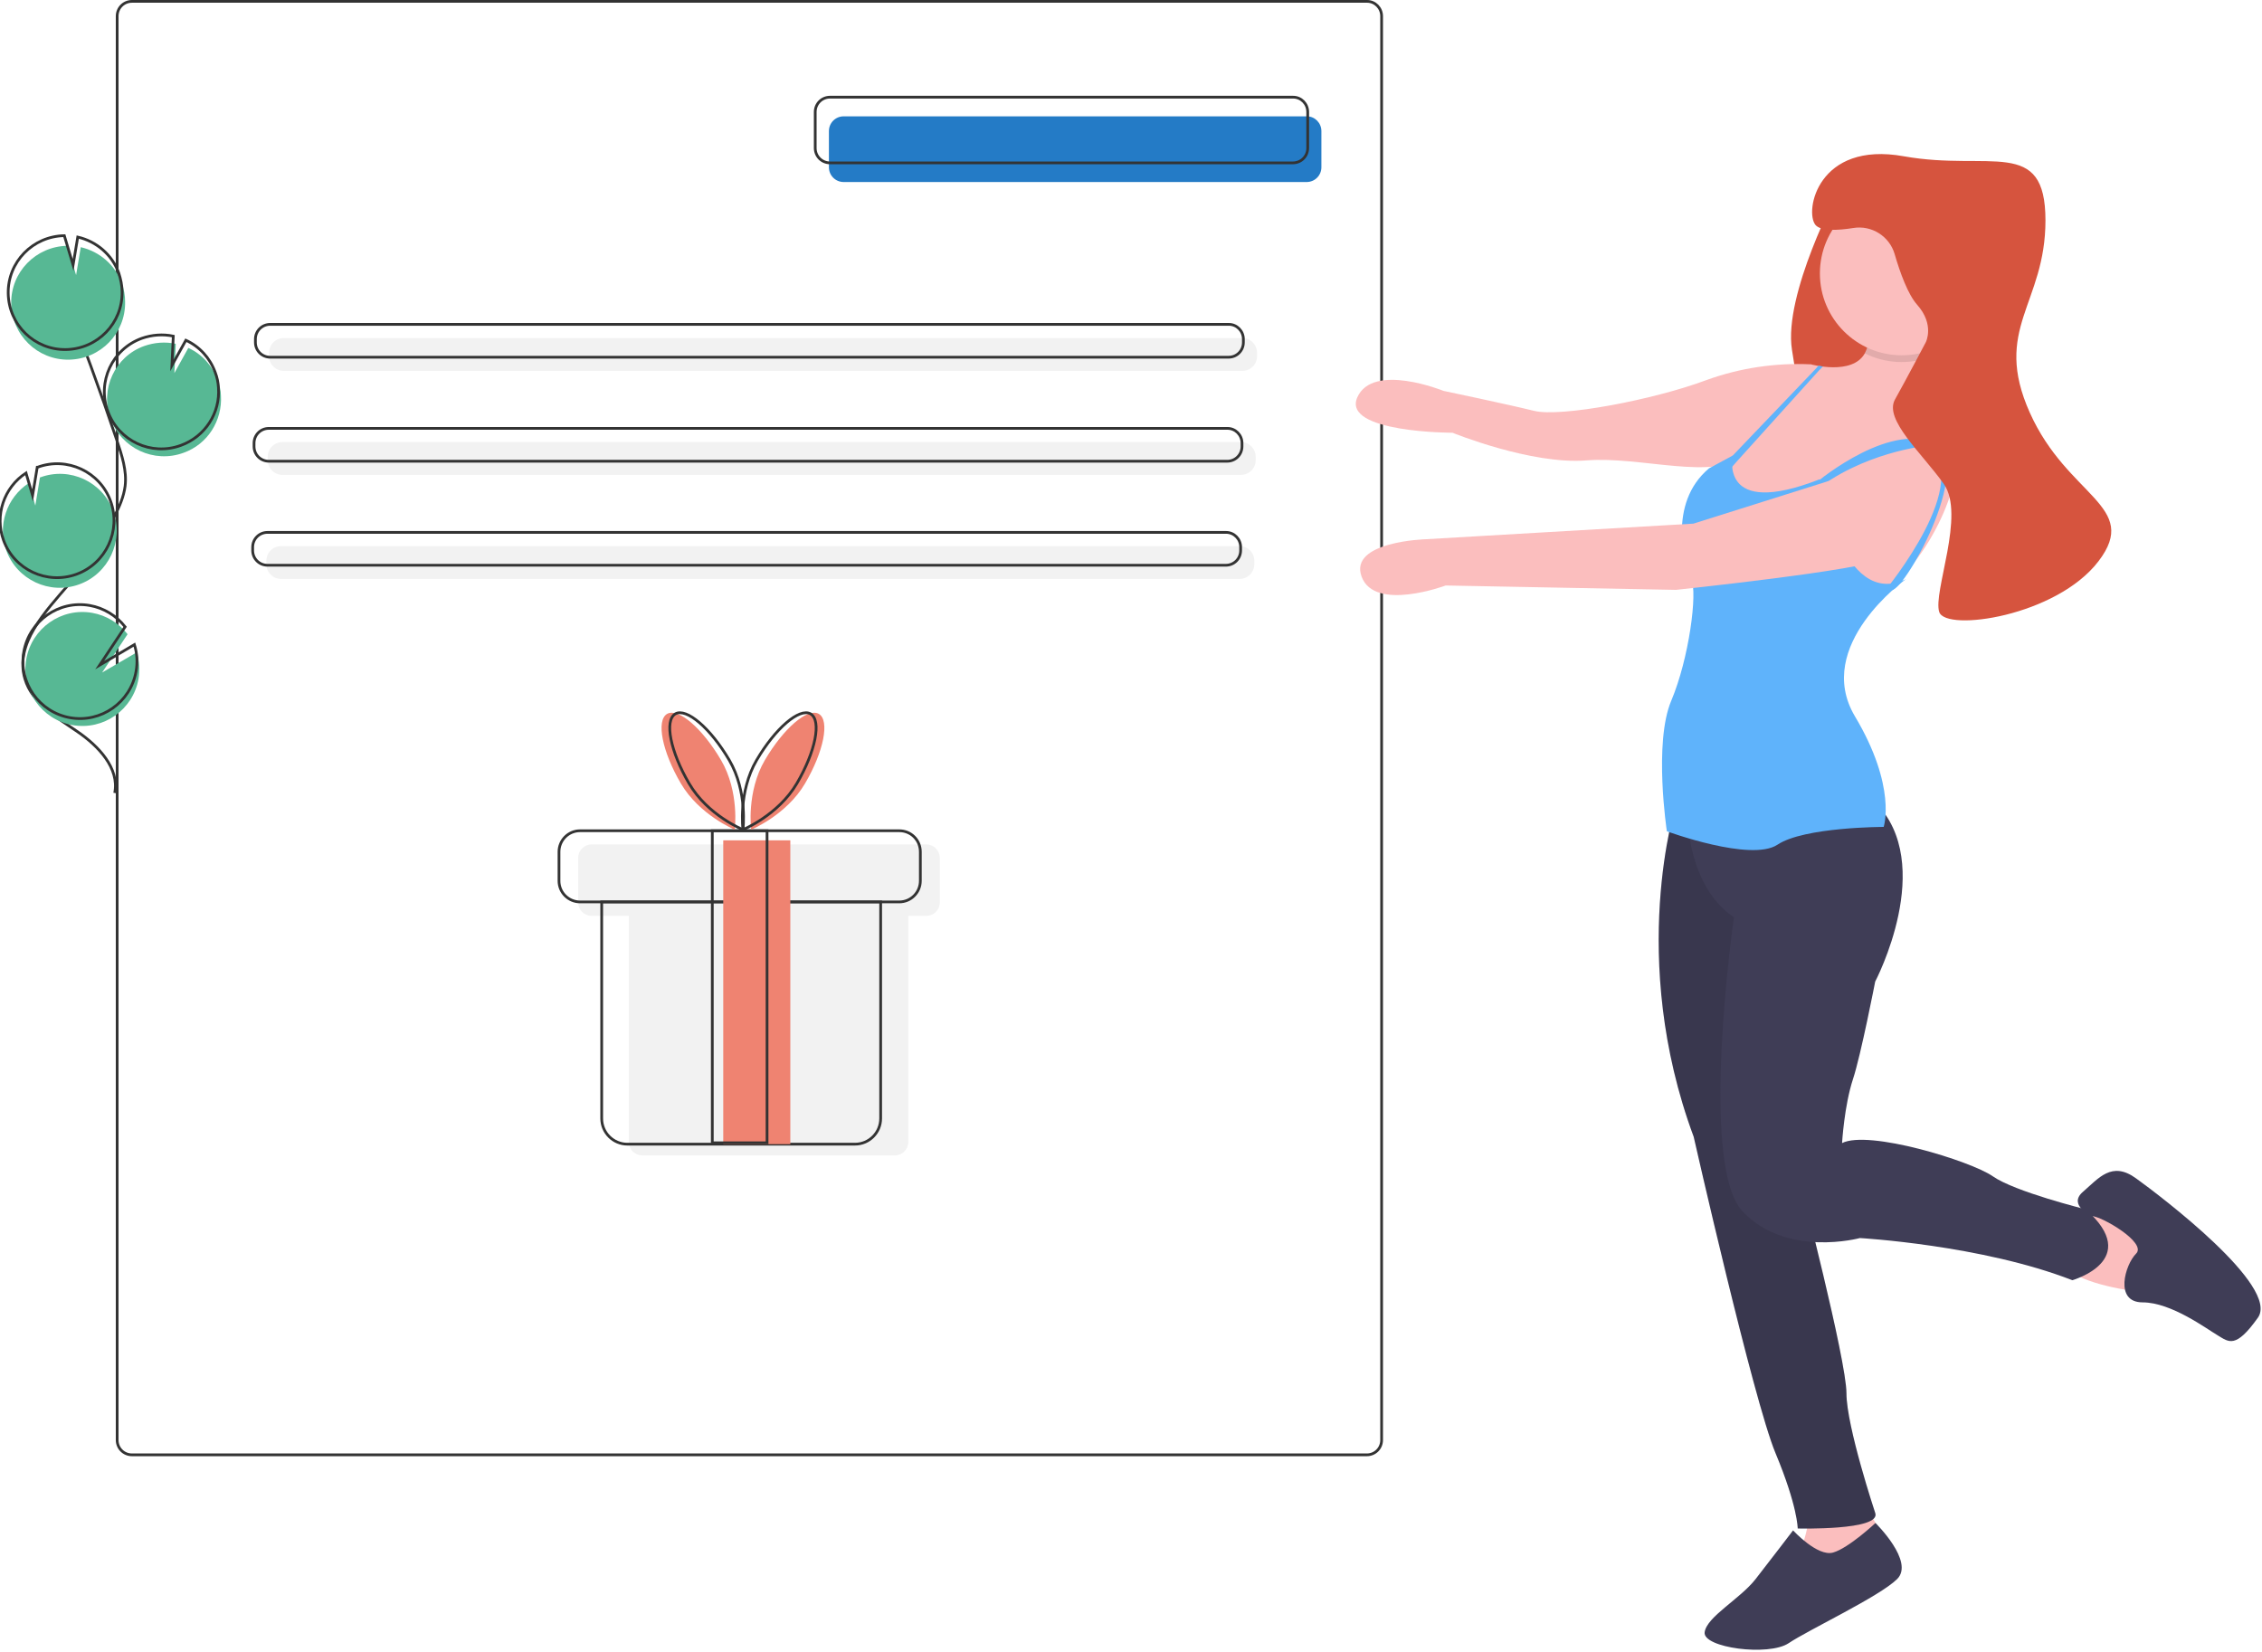 <?xml version="1.0" encoding="utf-8"?>
<!-- Generator: Adobe Illustrator 24.0.2, SVG Export Plug-In . SVG Version: 6.00 Build 0)  -->
<svg version="1.1" id="bb5d7bf9-f1d1-4967-8b85-2debba85734f"
	 xmlns="http://www.w3.org/2000/svg" xmlns:xlink="http://www.w3.org/1999/xlink" x="0px" y="0px" viewBox="0 0 826.3 603.5"
	 style="enable-background:new 0 0 826.3 603.5;" xml:space="preserve">
<style type="text/css">
	.st0{fill:#247BC6;}
	.st1{fill:none;stroke:#333333;stroke-miterlimit:10;}
	.st2{fill:#F2F2F2;}
	.st3{fill:#EF8371;}
	.st4{fill:#D6543E;}
	.st5{fill:#FBBEBE;}
	.st6{fill:#3F3D56;}
	.st7{opacity:0.1;enable-background:new    ;}
	.st8{fill:#5FB3FB;}
	.st9{fill:#57B894;}
</style>
<title>gift card</title>
<path class="st0" d="M482.7,47.9v13.2c0,3-2.4,5.4-5.4,5.4H308.2c-3,0-5.4-2.4-5.4-5.4V47.9c0-3,2.4-5.4,5.4-5.4h169.2
	C480.3,42.5,482.7,44.9,482.7,47.9z"/>
<path class="st1" d="M504.7,5.9v520.2c0,3-2.4,5.4-5.4,5.4H48.2c-3,0-5.4-2.4-5.4-5.4V5.9c0-3,2.4-5.4,5.4-5.4l451.2,0
	C502.3,0.5,504.7,2.9,504.7,5.9z"/>
<path class="st1" d="M477.7,40.9v13.2c0,3-2.4,5.4-5.4,5.4H303.2c-3,0-5.4-2.4-5.4-5.4V40.9c0-3,2.4-5.4,5.4-5.4h169.2
	C475.3,35.5,477.7,37.9,477.7,40.9z"/>
<path class="st2" d="M459.2,128.9v1.2c0,3-2.4,5.4-5.4,5.4H103.7c-3,0-5.4-2.4-5.4-5.4v-1.2c0-3,2.4-5.4,5.4-5.4h350.2
	C456.8,123.5,459.2,125.9,459.2,128.9z"/>
<path class="st2" d="M458.7,166.9v1.2c0,3-2.4,5.4-5.4,5.4H103.2c-3,0-5.4-2.4-5.4-5.4v-1.2c0-3,2.4-5.4,5.4-5.4h350.2
	C456.3,161.5,458.7,163.9,458.7,166.9z"/>
<path class="st2" d="M458.2,204.9v1.2c0,3-2.4,5.4-5.4,5.4H102.7c-3,0-5.4-2.4-5.4-5.4v-1.2c0-3,2.4-5.4,5.4-5.4h350.2
	C455.8,199.5,458.2,201.9,458.2,204.9z"/>
<path class="st1" d="M454.2,123.9v1.2c0,3-2.4,5.4-5.4,5.4H98.7c-3,0-5.4-2.4-5.4-5.4v-1.2c0-3,2.4-5.4,5.4-5.4h350.2
	C451.8,118.5,454.2,120.9,454.2,123.9z"/>
<path class="st1" d="M453.7,161.9v1.2c0,3-2.4,5.4-5.4,5.4H98.2c-3,0-5.4-2.4-5.4-5.4v-1.2c0-3,2.4-5.4,5.4-5.4h350.2
	C451.3,156.5,453.7,158.9,453.7,161.9z"/>
<path class="st1" d="M453.2,199.9v1.2c0,3-2.4,5.4-5.4,5.4H97.7c-3,0-5.4-2.4-5.4-5.4v-1.2c0-3,2.4-5.4,5.4-5.4h350.2
	C450.8,194.5,453.2,196.9,453.2,199.9z"/>
<path class="st2" d="M216.1,308.5c-2.7,0-4.9,2.2-4.9,4.9v16.3l0,0c0,2.7,2.2,4.9,4.9,4.9h13.6v82.6l0,0c0,2.7,2.2,4.9,4.9,4.9h92.3
	l0,0c2.7,0,4.9-2.2,4.9-4.9v-82.6h6.6l0,0c2.7,0,4.9-2.2,4.9-4.9v-16.3c0,0,0,0,0,0c0-2.7-2.2-4.9-4.9-4.9H216.1L216.1,308.5z"/>
<path class="st1" d="M321.7,329.5v79.1l0,0c0,5.2-4.2,9.4-9.4,9.4h-83.1l0,0c-5.2,0-9.4-4.2-9.4-9.4v-79.1l0,0H321.7L321.7,329.5z"
	/>
<path class="st1" d="M336.2,311.2v10.6c0,4.2-3.4,7.7-7.7,7.7H211.9c-4.2,0-7.7-3.4-7.7-7.7v-10.6c0-4.2,3.4-7.7,7.7-7.7h116.6
	C332.8,303.5,336.2,306.9,336.2,311.2z"/>
<rect x="264.2" y="307" class="st3" width="24.5" height="111"/>
<rect x="260.2" y="303.5" class="st1" width="20" height="114"/>
<path class="st3" d="M299.1,260.8c4.1,2.4,1.8,13.8-5,25.4s-19.7,16.9-19.7,16.9s-1.8-13.8,5-25.4S295,258.5,299.1,260.8z"/>
<path class="st3" d="M243.7,260.8c-4.1,2.4-1.8,13.8,5,25.4s19.7,16.9,19.7,16.9s1.8-13.8-5-25.4S247.8,258.5,243.7,260.8z"/>
<path class="st1" d="M296.1,260.8c4.1,2.4,1.8,13.8-5,25.4s-19.7,16.9-19.7,16.9s-1.8-13.8,5-25.4S292,258.5,296.1,260.8z"/>
<path class="st1" d="M246.7,260.8c-4.1,2.4-1.8,13.8,5,25.4c6.8,11.7,19.7,16.9,19.7,16.9s1.8-13.8-5-25.4S250.8,258.5,246.7,260.8z
	"/>
<path class="st4" d="M689.4,117.3v56.6c0,0-41.2,11.3-34.8,1.6s3.2-27.5,0-47.7c-3.2-20.2,17-58.2,17-58.2L689.4,117.3z"/>
<path class="st5" d="M661.5,133.1c0,0,15.1,4.2,19.7-4c0.8-1.5,1.3-3.2,1.3-4.9c0.8-14.6,25.1-7.3,25.1-7.3c-1.2,4.4-2,8.9-2.5,13.5
	c-0.9,8.8-0.4,19.7,5.7,25.3c11.3,10.5-2.8,43.2-18.2,57s-64.3-40.8-64.3-40.8L661.5,133.1z"/>
<path class="st5" d="M638.1,166.2c-12.1,9.7-38.4,0.4-58.6,2s-48.9-10.1-48.9-10.1s-40.4,0-34.8-12.9c5.7-12.9,31.5-2.4,31.5-2.4
	s23.4,4.9,33.1,7.3c9.7,2.4,43.7-4,63.1-11.3c12.2-4.4,25.1-6.3,38-5.7l3.2,2.4C664.7,135.5,650.2,156.5,638.1,166.2z"/>
<path class="st5" d="M754.5,462.9c5.7,6.5,25.9,8.9,25.9,8.9l10.5-11.3l-8.1-16.2h-21.8C760.9,444.3,748.8,456.4,754.5,462.9z"/>
<path class="st6" d="M780.3,458c-4,4-8.1,17.8,2.4,17.8c10.5,0,23.4,9.7,27.5,12.1c4,2.4,6.5,4.9,14.6-6.5s-35.6-44.5-44.5-50.9
	c-8.9-6.5-13.7,0-19.4,4.9c-5.7,4.9,3.3,8.9,3.3,8.9C767.6,444.3,784.4,454,780.3,458z"/>
<path class="st5" d="M659.9,549.4c3.2,7.3-4.9,23.4-4.9,23.4h25.1l8.9-9.7l-8.9-15.4C680.1,547.8,656.7,542.1,659.9,549.4z"/>
<path class="st6" d="M641.3,576.9c-5.7,7.3-17.8,13.7-18.6,19.4s23.4,8.9,30.7,4c7.3-4.9,33.1-17,39.6-23.4s-7.9-20.5-7.9-20.5
	s-9.8,9.2-15.5,10.8c-5.7,1.6-14.6-8.1-14.6-8.1S647,569.6,641.3,576.9z"/>
<path class="st6" d="M651.8,291.5l5.7,139.9c0,0,17,65.5,17,77.6s10.5,43.7,10.5,43.7c2.4,6.5-28.3,5.7-28.3,5.7s0-8.1-8.1-27.5
	c-8.1-19.4-29.9-115.6-29.9-115.6c-24.3-65.5-6.5-121.3-6.5-121.3L651.8,291.5z"/>
<path class="st7" d="M651.8,291.5l5.7,139.9c0,0,17,65.5,17,77.6s10.5,43.7,10.5,43.7c2.4,6.5-28.3,5.7-28.3,5.7s0-8.1-8.1-27.5
	c-8.1-19.4-29.9-115.6-29.9-115.6c-24.3-65.5-6.5-121.3-6.5-121.3L651.8,291.5z"/>
<path class="st6" d="M685,293.1c22.6,22.6,0,65.5,0,65.5s-5.2,26.8-8.1,35.6c-3.2,9.7-4,23.4-4,23.4c9.7-4.9,46.9,6.5,55,12.1
	c8.1,5.7,34,12.1,34,12.1c21,18.6-4.9,25.9-4.9,25.9c-33.1-12.9-77.6-15.4-77.6-15.4s-26.7,7.3-42.8-9.7
	c-16.2-17-3.2-107.5-3.2-107.5c-17-11.3-17-37.2-17-37.2S662.3,270.5,685,293.1z"/>
<path class="st7" d="M682.5,124.2c0.8-14.6,25.1-7.3,25.1-7.3c-1.2,4.4-2,8.9-2.5,13.5c-7.8,2.9-16.5,2.4-23.9-1.3
	C682,127.5,682.5,125.9,682.5,124.2z"/>
<circle class="st5" cx="694.7" cy="99.9" r="29.9"/>
<path class="st8" d="M664.7,175.1c-37.2,14.6-31.7-8.7-31.7-8.7l-8.7,4.7c-15.4,12.9-8.9,35.6-6.5,40.4c2.4,4.9-0.8,29.1-7.3,44.5
	s-1.6,47.7-1.6,47.7s30.7,11.3,40.4,4.9c9.7-6.5,38.8-6.5,38.8-6.5s4.9-14.6-10.5-40.4c-15.4-25.9,18.6-50.1,18.6-50.1
	C672.8,222.8,664.7,175.1,664.7,175.1z"/>
<polygon class="st8" points="665.9,133.9 664.5,135.3 634.8,168.2 630,173.6 631.2,169.7 631.8,167.8 631.9,167.6 632.8,166.6 
	663.5,134.5 664.3,133.6 "/>
<path class="st8" d="M662.3,179.9c17.8-14.6,41.2-17,41.2-17c18.6,12.1-14.6,52.5-14.6,52.5l2.2,0.2c5.4-0.6,31.8-48.7,14-54.4
	c-17.8-5.7-43,16.2-43,16.2L662.3,179.9z"/>
<path class="st5" d="M687.4,204.2c-5.7,4-75.2,11.3-75.2,11.3l-84.1-1.6c0,0-25.9,9.7-30.7-3.2s23.4-13.7,23.4-13.7l97.8-5.7
	l59-18.6C684.1,170.2,693,200.1,687.4,204.2z"/>
<path class="st4" d="M692.2,146c-4,7.3,9.7,19.4,17.8,30.7c8.1,11.3-4,39.6-1.6,46.9c2.4,7.3,42.8,1.6,58.2-18.6
	s-11.3-23.4-25.1-54.2s5.7-39.6,5.7-70.3S727,62.7,695.5,57.1c-31.5-5.7-36.4,20.2-32.3,25.1c2,2.3,8.1,2,13.8,1.1
	c6.7-1.1,13.2,3,15.1,9.5c2,6.9,4.9,14.8,8.2,18.5c6.5,7.3,3.2,13.7,3.2,13.7S696.3,138.7,692.2,146z"/>
<path class="st9" d="M80.7,144.4c-0.1-1.9-0.5-3.8-1.2-5.6c-1.9-5.2-5.7-9.4-10.7-11.7l-5.1,9.2l0.5-10.7c-3.8-0.8-7.8-0.5-11.5,0.8
	C42,130.2,36.4,142.2,40.4,153c3.9,10.8,15.9,16.4,26.7,12.4C75.8,162.3,81.3,153.7,80.7,144.4z"/>
<path class="st1" d="M23.1,107.2c7,17.7,13.5,35.6,19.6,53.7c1.8,5.4,3.7,11.1,3,16.7c-0.5,3.9-2.1,7.6-4,11.2
	c-4.5,8.8-10.1,17.1-16.5,24.6c-8.7,10.1-19.9,21.8-16.1,34.6c2.6,8.9,11.6,14.1,19.2,19.3s15.4,13.3,13.6,22.4"/>
<path class="st1" d="M79.8,141.6c-0.1-1.9-0.5-3.8-1.2-5.6c-1.9-5.2-5.7-9.4-10.7-11.7l-5.1,9.2l0.5-10.7c-3.8-0.8-7.8-0.5-11.5,0.8
	c-10.8,3.9-16.4,15.9-12.4,26.7c3.9,10.8,15.9,16.4,26.7,12.4C74.9,159.5,80.5,150.9,79.8,141.6z"/>
<path class="st9" d="M45.7,110.3c0.2,11.5-9,20.9-20.5,21.1c-11.5,0.2-20.9-9-21.1-20.5c-0.2-11.5,9-20.9,20.5-21.1l3.2,10.7
	l1.7-10.2c6.9,1.6,12.6,6.5,15,13.2C45.3,105.7,45.7,107.9,45.7,110.3z"/>
<path class="st1" d="M44.6,106.6c0.2,11.5-9,20.9-20.5,21.1c-11.5,0.2-20.9-9-21.1-20.5s9-20.9,20.5-21.1l3.2,10.7l1.7-10.2
	c6.9,1.6,12.6,6.5,15,13.2C44.1,102,44.6,104.3,44.6,106.6z"/>
<path class="st9" d="M28.9,213.5C28.9,213.5,28.9,213.5,28.9,213.5c10.8-3.9,16.4-15.9,12.5-26.7c-3.9-10.8-15.9-16.4-26.7-12.4
	c0,0,0,0-0.1,0l-1.7,10.3l-2.4-8.2c-8.1,5.3-11.5,15.5-8.2,24.6C6.2,211.8,18.1,217.4,28.9,213.5L28.9,213.5z"/>
<path class="st1" d="M27.9,209.8C27.9,209.8,27.9,209.8,27.9,209.8c10.8-3.9,16.4-15.9,12.5-26.7c-3.9-10.8-15.9-16.4-26.7-12.4
	c0,0,0,0-0.1,0L11.9,181l-2.4-8.2c-8.1,5.3-11.5,15.5-8.2,24.6C5.2,208.1,17.1,213.7,27.9,209.8L27.9,209.8z"/>
<path class="st9" d="M50,238.3l-12.7,7.4l9.3-14c-3.2-4.1-7.8-6.9-12.9-7.8c-11.3-2-22.1,5.6-24.1,16.9s5.6,22.1,16.9,24.1
	c11.3,2,22.1-5.6,24.1-16.9C51.1,244.8,50.9,241.5,50,238.3z"/>
<path class="st1" d="M49.1,235.5L36.4,243l9.3-14c-3.2-4.1-7.8-6.9-12.9-7.8c-11.3-2-22.1,5.6-24.1,16.9c-2,11.3,5.6,22.1,16.9,24.1
	s22.1-5.6,24.1-16.9C50.3,242,50.1,238.7,49.1,235.5z"/>
</svg>

